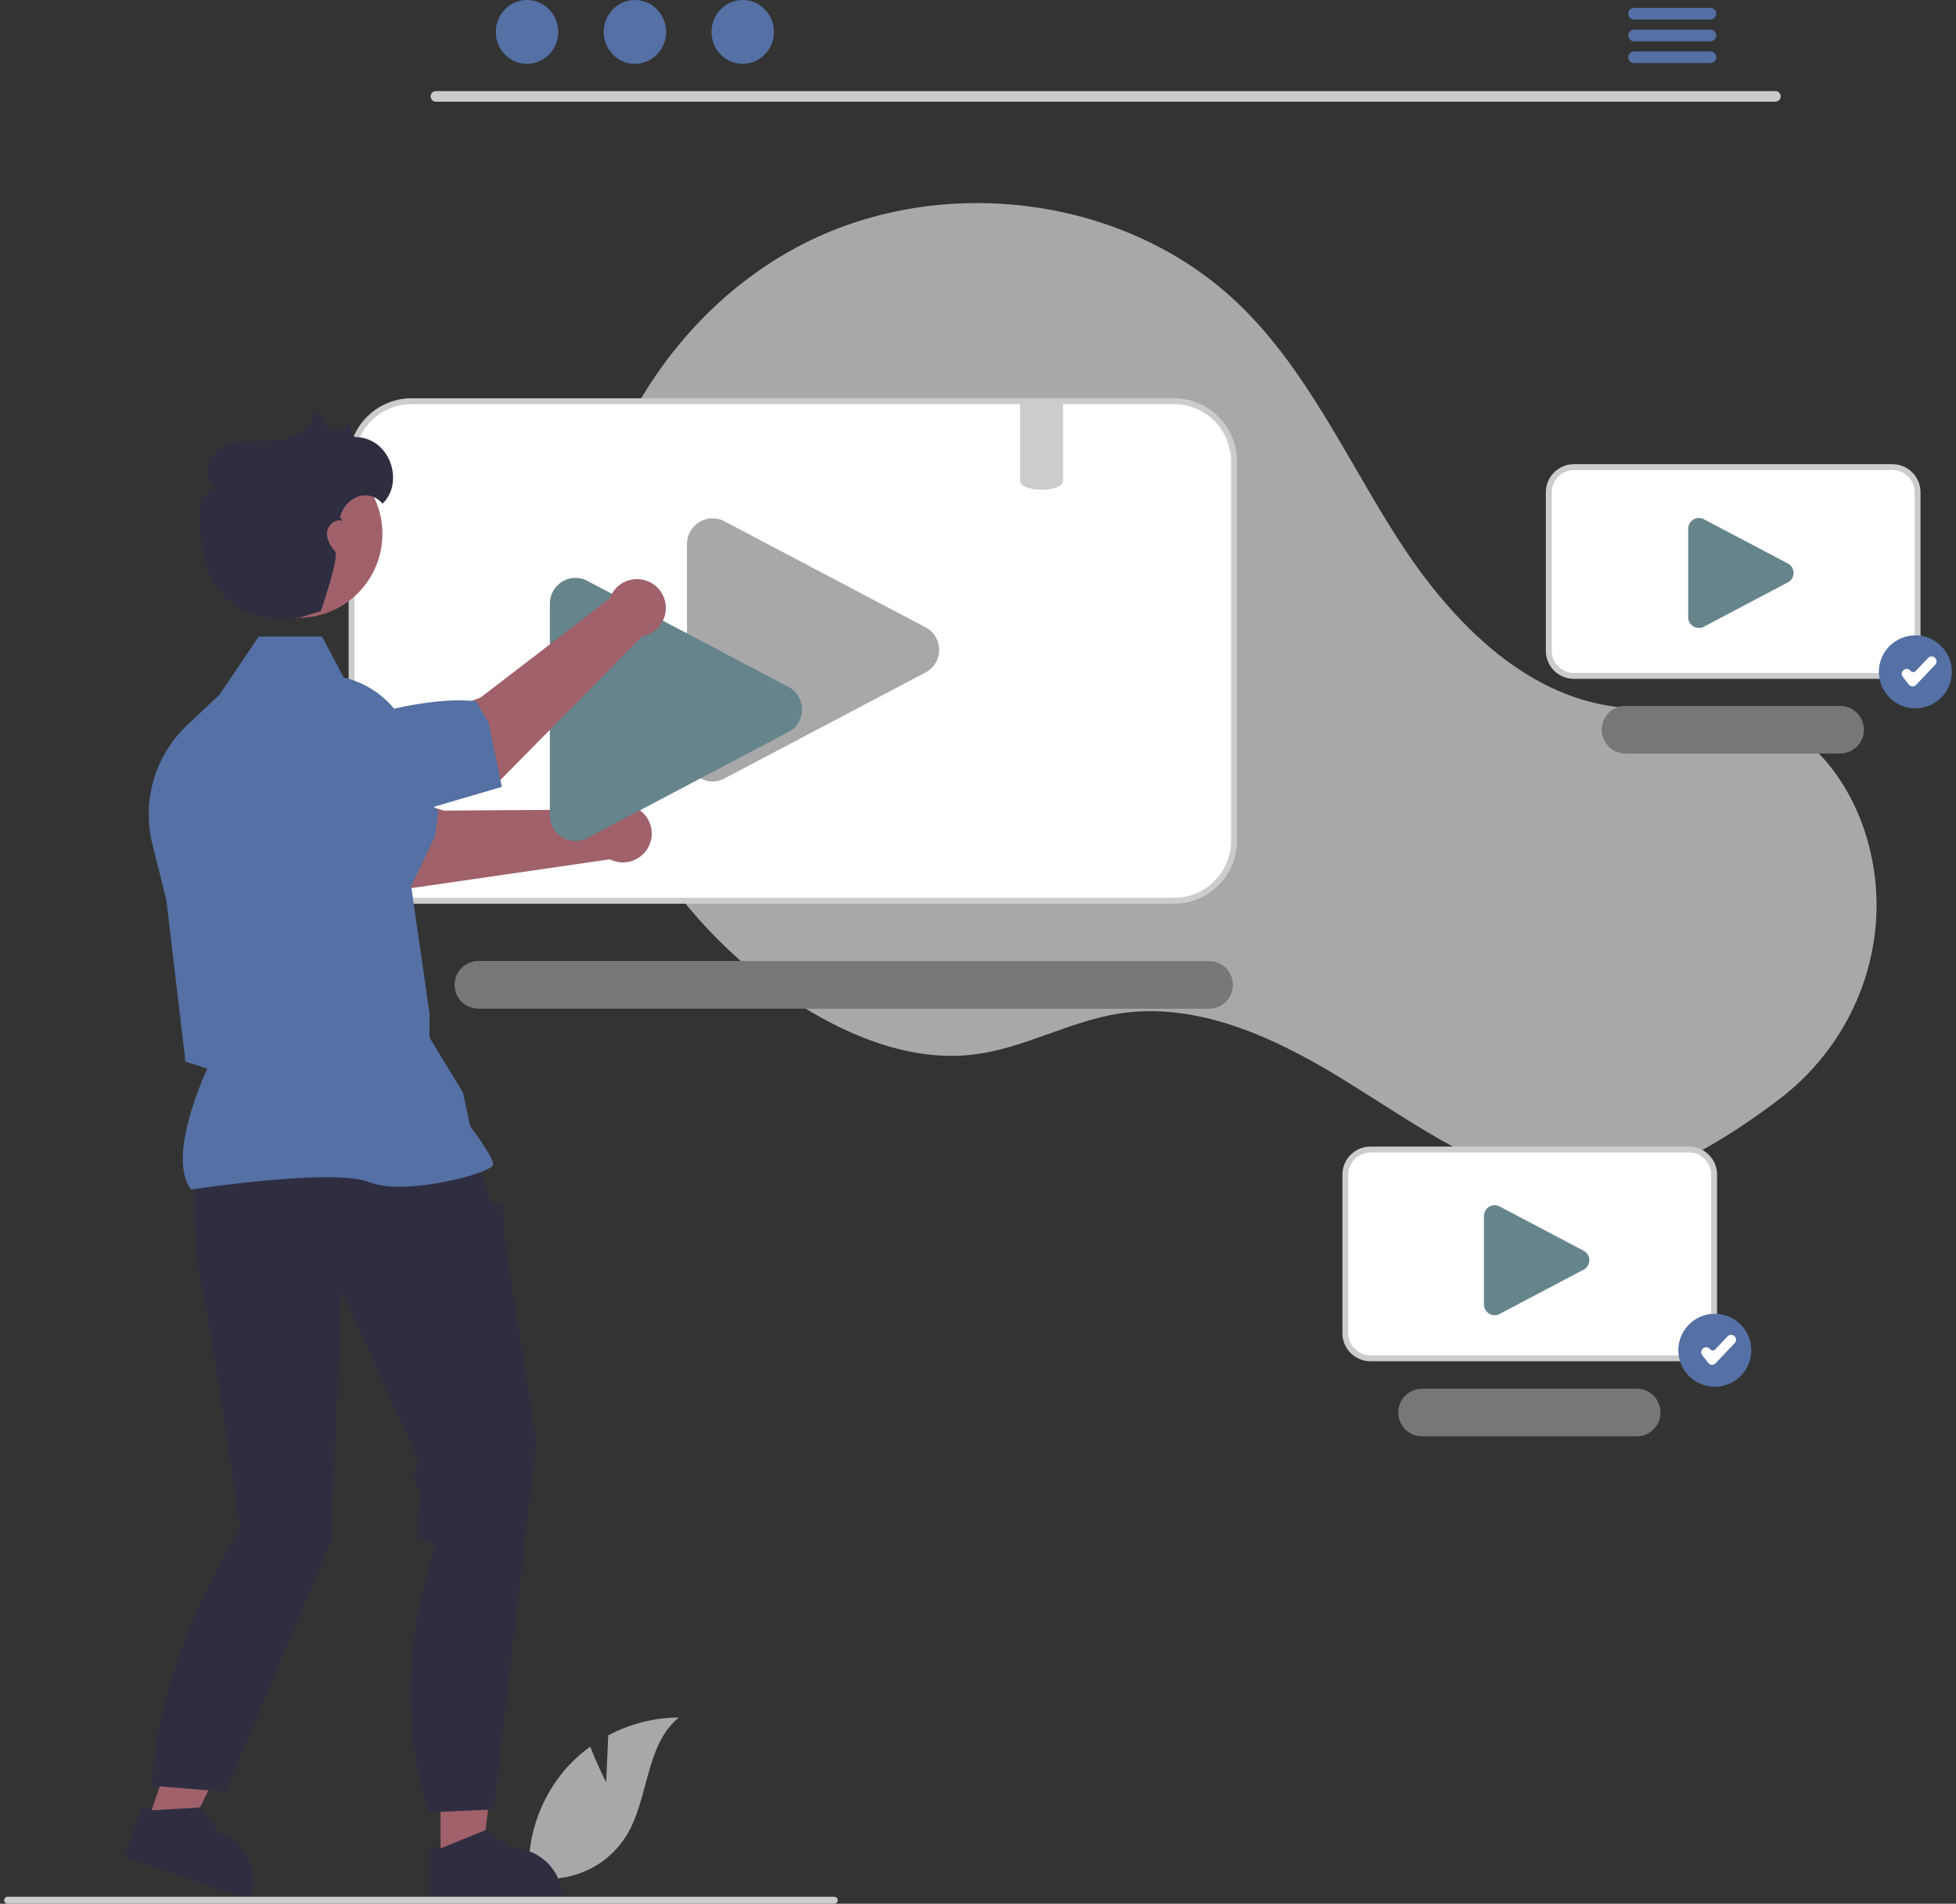 <svg width="260" height="253" viewBox="0 0 260 253" fill="none" xmlns="http://www.w3.org/2000/svg">
<rect x="0" y="0" width="260" height="253" fill="#333333" stroke="none"/>
<g clip-path="url(#clip0_5359_4347)">
<path d="M80.573 236.855L80.851 230.623C83.74 229.078 86.963 228.262 90.24 228.246C85.73 231.933 86.294 239.039 83.237 243.997C82.271 245.536 80.972 246.838 79.435 247.807C77.898 248.775 76.163 249.385 74.358 249.592L70.584 251.903C70.067 249.016 70.181 246.052 70.919 243.213C71.657 240.375 73.002 237.731 74.861 235.462C75.916 234.2 77.126 233.075 78.462 232.116C79.366 234.499 80.573 236.855 80.573 236.855Z" fill="#A8A8A8"/>
<path d="M236.554 146.041C246.728 138.292 251.587 125.271 248.545 112.849C248.469 112.541 248.39 112.233 248.306 111.925C246.289 104.552 241.299 97.544 234.027 95.189C227.921 93.21 221.256 94.731 214.886 93.945C202.382 92.401 192.687 82.283 185.865 71.689C179.044 61.096 173.801 49.238 164.737 40.486C149.796 26.06 125.424 22.954 106.899 32.344C88.375 41.735 76.575 62.568 77.078 83.33C77.581 104.093 89.907 123.943 107.807 134.475C114.383 138.344 121.988 141.085 129.557 140.126C136.125 139.293 142.092 135.765 148.629 134.717C158.906 133.07 169.118 137.716 178.007 143.131C186.896 148.546 195.482 154.964 205.583 157.474C215.391 159.912 227.542 152.906 236.554 146.041Z" fill="#A8A8A8"/>
<path d="M156.056 53.316H54.703C52.59 53.319 50.563 54.16 49.068 55.654C47.574 57.149 46.733 59.175 46.73 61.289V111.733C46.733 113.846 47.574 115.873 49.068 117.367C50.563 118.862 52.59 119.703 54.703 119.705H156.056C158.17 119.704 160.197 118.863 161.692 117.368C163.187 115.873 164.027 113.847 164.029 111.733V61.289C164.027 59.175 163.187 57.148 161.692 55.654C160.197 54.159 158.17 53.318 156.056 53.316Z" fill="white"/>
<path d="M156.056 120.1H54.705C52.487 120.098 50.361 119.216 48.793 117.648C47.224 116.079 46.342 113.953 46.34 111.736V61.291C46.342 59.073 47.224 56.947 48.793 55.379C50.361 53.81 52.487 52.928 54.705 52.926H156.056C158.274 52.928 160.4 53.81 161.969 55.379C163.537 56.947 164.419 59.073 164.421 61.291V111.736C164.419 113.953 163.537 116.079 161.969 117.648C160.4 119.216 158.274 120.098 156.056 120.1ZM54.705 53.71C52.695 53.712 50.768 54.511 49.347 55.933C47.925 57.354 47.126 59.281 47.124 61.291V111.736C47.126 113.745 47.925 115.672 49.347 117.094C50.768 118.515 52.695 119.314 54.705 119.316H156.056C158.066 119.314 159.993 118.515 161.414 117.094C162.836 115.672 163.635 113.745 163.637 111.736V61.291C163.635 59.281 162.836 57.354 161.414 55.933C159.993 54.511 158.066 53.712 156.056 53.71H54.705Z" fill="#CCCCCC"/>
<path d="M160.714 134.046H63.587C62.748 134.046 61.943 133.712 61.349 133.119C60.755 132.525 60.422 131.72 60.422 130.88C60.422 130.041 60.755 129.236 61.349 128.642C61.943 128.048 62.748 127.715 63.587 127.715H160.714C161.554 127.715 162.359 128.048 162.953 128.642C163.546 129.236 163.88 130.041 163.88 130.88C163.88 131.72 163.546 132.525 162.953 133.119C162.359 133.712 161.554 134.046 160.714 134.046Z" fill="#777777"/>
<path d="M94.727 103.858C94.152 103.857 93.586 103.709 93.083 103.43C92.545 103.14 92.096 102.708 91.785 102.182C91.474 101.656 91.312 101.055 91.317 100.443V72.291C91.317 71.68 91.481 71.081 91.791 70.556C92.102 70.03 92.548 69.598 93.083 69.304C93.618 69.01 94.222 68.865 94.832 68.885C95.443 68.904 96.036 69.087 96.552 69.414L123.257 83.49C123.741 83.798 124.14 84.223 124.417 84.726C124.693 85.229 124.838 85.793 124.838 86.367C124.838 86.941 124.693 87.505 124.417 88.008C124.14 88.511 123.741 88.936 123.257 89.244L96.552 103.32C96.007 103.67 95.374 103.856 94.727 103.858Z" fill="#A8A8A8"/>
<path d="M251.557 89.822H209.203C208.32 89.821 207.473 89.47 206.848 88.845C206.223 88.221 205.872 87.374 205.871 86.49V65.41C205.872 64.527 206.223 63.68 206.848 63.055C207.473 62.431 208.32 62.079 209.203 62.078H251.557C252.44 62.079 253.287 62.431 253.912 63.055C254.536 63.68 254.888 64.527 254.889 65.41V86.49C254.888 87.374 254.536 88.221 253.912 88.845C253.287 89.47 252.44 89.821 251.557 89.822Z" fill="white"/>
<path d="M251.558 90.215H209.204C208.217 90.214 207.27 89.822 206.572 89.124C205.874 88.425 205.482 87.479 205.48 86.492V65.411C205.482 64.424 205.874 63.477 206.572 62.779C207.27 62.081 208.217 61.689 209.204 61.688H251.558C252.545 61.689 253.492 62.081 254.19 62.779C254.888 63.477 255.281 64.424 255.282 65.411V86.492C255.281 87.479 254.888 88.425 254.19 89.124C253.492 89.822 252.545 90.214 251.558 90.215ZM209.204 62.471C208.425 62.472 207.678 62.782 207.126 63.333C206.575 63.885 206.265 64.632 206.264 65.411V86.492C206.265 87.271 206.575 88.018 207.126 88.57C207.678 89.121 208.425 89.431 209.204 89.431H251.558C252.338 89.431 253.085 89.121 253.636 88.57C254.187 88.018 254.497 87.271 254.498 86.492V65.411C254.497 64.632 254.187 63.885 253.636 63.333C253.085 62.782 252.338 62.472 251.558 62.471H209.204Z" fill="#CCCCCC"/>
<path d="M244.6 100.14H216.068C215.229 100.139 214.425 99.805 213.832 99.211C213.239 98.618 212.906 97.813 212.906 96.974C212.906 96.135 213.239 95.331 213.832 94.737C214.425 94.143 215.229 93.809 216.068 93.809H244.6C245.439 93.809 246.244 94.142 246.838 94.736C247.432 95.329 247.765 96.135 247.765 96.974C247.765 97.814 247.432 98.619 246.838 99.212C246.244 99.806 245.439 100.14 244.6 100.14Z" fill="#777777"/>
<path d="M225.828 83.452C225.587 83.451 225.351 83.39 225.141 83.273C224.916 83.152 224.728 82.971 224.598 82.751C224.468 82.531 224.4 82.28 224.402 82.025V70.26C224.402 70.005 224.471 69.755 224.601 69.535C224.731 69.315 224.917 69.135 225.141 69.012C225.364 68.889 225.617 68.829 225.872 68.837C226.127 68.845 226.375 68.921 226.59 69.058L237.75 74.94C237.952 75.069 238.119 75.246 238.235 75.457C238.35 75.667 238.411 75.903 238.411 76.142C238.411 76.382 238.35 76.618 238.235 76.828C238.119 77.038 237.952 77.216 237.75 77.344L226.59 83.227C226.363 83.373 226.098 83.451 225.828 83.452Z" fill="#66848B"/>
<path d="M224.514 180.51H182.16C181.277 180.509 180.43 180.157 179.805 179.533C179.181 178.908 178.829 178.061 178.828 177.178V156.097C178.829 155.214 179.18 154.367 179.805 153.743C180.43 153.118 181.277 152.767 182.16 152.766H224.514C225.397 152.767 226.244 153.118 226.869 153.743C227.493 154.367 227.845 155.214 227.846 156.097V177.178C227.845 178.061 227.493 178.908 226.869 179.533C226.244 180.157 225.397 180.509 224.514 180.51Z" fill="white"/>
<path d="M224.515 180.903H182.161C181.174 180.902 180.228 180.509 179.529 179.811C178.831 179.113 178.439 178.166 178.438 177.179V156.099C178.439 155.112 178.831 154.165 179.529 153.467C180.228 152.769 181.174 152.376 182.161 152.375H224.515C225.502 152.376 226.449 152.769 227.147 153.467C227.845 154.165 228.238 155.112 228.239 156.099V177.179C228.238 178.166 227.845 179.113 227.147 179.811C226.449 180.509 225.502 180.902 224.515 180.903ZM182.161 153.159C181.382 153.16 180.635 153.47 180.083 154.021C179.532 154.572 179.222 155.319 179.221 156.099V177.179C179.222 177.959 179.532 178.706 180.083 179.257C180.635 179.808 181.382 180.118 182.161 180.119H224.515C225.295 180.118 226.042 179.808 226.593 179.257C227.144 178.706 227.454 177.959 227.455 177.179V156.099C227.454 155.319 227.144 154.572 226.593 154.021C226.042 153.47 225.295 153.16 224.515 153.159H182.161Z" fill="#CCCCCC"/>
<path d="M217.557 190.882H189.025C188.186 190.881 187.382 190.547 186.789 189.953C186.196 189.36 185.863 188.555 185.863 187.716C185.863 186.877 186.196 186.073 186.789 185.479C187.382 184.886 188.186 184.552 189.025 184.551H217.557C218.396 184.551 219.201 184.884 219.795 185.478C220.389 186.072 220.722 186.877 220.722 187.716C220.722 188.556 220.389 189.361 219.795 189.955C219.201 190.548 218.396 190.882 217.557 190.882Z" fill="#777777"/>
<path d="M198.679 174.784C198.439 174.783 198.203 174.722 197.992 174.605C197.767 174.484 197.58 174.303 197.45 174.083C197.32 173.863 197.252 173.612 197.254 173.357V161.592C197.254 161.337 197.322 161.087 197.452 160.867C197.582 160.647 197.769 160.467 197.992 160.344C198.216 160.221 198.468 160.161 198.723 160.169C198.978 160.177 199.226 160.253 199.442 160.39L210.602 166.272C210.804 166.401 210.971 166.578 211.086 166.789C211.202 166.999 211.262 167.235 211.262 167.474C211.262 167.714 211.202 167.95 211.086 168.16C210.971 168.37 210.804 168.548 210.602 168.677L199.442 174.559C199.214 174.705 198.95 174.783 198.679 174.784Z" fill="#66848B"/>
<path d="M80.694 107.578L59.016 107.724C59.016 107.724 46.67 103.744 41.071 104.575L38.93 112.985L54.309 118.08L81.074 114.197C81.675 114.5 82.345 114.64 83.017 114.602C83.689 114.565 84.339 114.35 84.902 113.981C85.465 113.612 85.92 113.102 86.223 112.501C86.526 111.9 86.665 111.229 86.626 110.557C86.588 109.886 86.373 109.236 86.003 108.673C85.633 108.111 85.122 107.656 84.521 107.354C83.919 107.052 83.249 106.913 82.577 106.953C81.905 106.992 81.256 107.208 80.694 107.578Z" fill="#A0616A"/>
<path d="M54.123 118.894L28.404 111.497L26.063 102.773C25.453 101.609 25.18 100.297 25.277 98.987C25.373 97.676 25.834 96.418 26.607 95.356C28.803 92.382 30.519 95.336 33.635 97.325C39.098 97.711 52.732 102.376 58.267 107.778L57.831 111.098L54.123 118.894Z" fill="#5470A4"/>
<path d="M76.501 111.772C75.925 111.771 75.36 111.623 74.857 111.344C74.319 111.054 73.87 110.622 73.558 110.096C73.247 109.57 73.085 108.969 73.09 108.357V80.205C73.09 79.594 73.254 78.995 73.565 78.47C73.876 77.944 74.322 77.512 74.857 77.218C75.392 76.924 75.996 76.779 76.606 76.799C77.216 76.818 77.81 77.001 78.325 77.328L105.031 91.404C105.515 91.712 105.914 92.137 106.19 92.64C106.466 93.143 106.611 93.707 106.611 94.281C106.611 94.855 106.466 95.419 106.19 95.922C105.914 96.425 105.515 96.85 105.031 97.158L78.325 111.234C77.781 111.584 77.148 111.771 76.501 111.772Z" fill="#66848B"/>
<path d="M58.559 247.37L64.031 247.37L66.634 226.266L58.559 226.266L58.559 247.37Z" fill="#A0616A"/>
<path d="M57.164 245.586L58.704 245.586L64.717 243.141L67.939 245.585H67.94C69.761 245.585 71.507 246.309 72.795 247.597C74.083 248.884 74.806 250.631 74.806 252.452V252.675L57.164 252.676L57.164 245.586Z" fill="#2F2E41"/>
<path d="M19.598 242.22L24.78 243.974L34.014 224.82L26.366 222.23L19.598 242.22Z" fill="#A0616A"/>
<path d="M18.848 240.082L20.307 240.576L26.786 240.188L29.054 243.538L29.054 243.538C30.779 244.122 32.202 245.367 33.008 247C33.815 248.633 33.94 250.519 33.356 252.244L33.284 252.455L16.574 246.798L18.848 240.082Z" fill="#2F2E41"/>
<path d="M25.938 156.47C25.938 156.47 25.299 164.137 26.897 171.484C28.494 178.831 31.931 203.22 31.931 203.22C24.969 214.664 20.934 225.924 20.172 237.322L29.971 238.106L44.003 204.814L45.424 171.484L55.646 194.165L55.121 195.917C54.996 196.331 55.012 196.775 55.164 197.18C55.317 197.585 55.598 197.928 55.965 198.158C55.965 198.158 55.008 204.387 55.646 204.387C56.285 204.387 57.883 205.345 57.883 205.345C53.9 217.742 53.365 229.615 57.018 240.85L65.641 240.458L71.299 191.609L67.146 165.095L66.827 159.984L65.389 160.043L64.657 157.908L63.313 154.234L25.938 156.47Z" fill="#2F2E41"/>
<path d="M25.388 158.078L25.331 157.999C22.29 153.742 26.863 143.512 27.553 142.029L24.648 141.087L22.108 119.591L20.25 112.165C19.55 109.357 19.61 106.414 20.423 103.638C21.236 100.861 22.773 98.351 24.877 96.365L29.172 92.316L34.391 84.594H42.807L45.693 90.044C48.49 90.691 50.973 92.299 52.707 94.587C54.441 96.876 55.318 99.701 55.184 102.569L54.53 116.865L57.09 134.664L57.092 137.885L61.537 145.173L62.505 149.692C62.906 150.22 65.551 153.747 65.551 154.711C65.551 154.856 65.444 154.996 65.215 155.151C63.412 156.372 53.45 158.86 49.04 157.095C44.343 155.217 25.673 158.035 25.485 158.063L25.388 158.078Z" fill="#5470A4"/>
<path d="M111.354 252.533C111.355 252.594 111.343 252.654 111.32 252.711C111.296 252.767 111.262 252.819 111.219 252.862C111.176 252.905 111.125 252.94 111.069 252.963C111.012 252.987 110.952 252.999 110.891 252.999H1.021C0.897 252.999 0.779 252.95 0.691 252.863C0.604 252.775 0.555 252.657 0.555 252.533C0.555 252.409 0.604 252.29 0.691 252.203C0.779 252.116 0.897 252.066 1.021 252.066H110.888C111.011 252.066 111.13 252.115 111.217 252.202C111.305 252.289 111.354 252.407 111.354 252.53V252.533Z" fill="#CCCCCC"/>
<path d="M39.685 82.101C45.841 82.101 50.831 77.111 50.831 70.955C50.831 64.799 45.841 59.809 39.685 59.809C33.529 59.809 28.539 64.799 28.539 70.955C28.539 77.111 33.529 82.101 39.685 82.101Z" fill="#A0616A"/>
<path d="M81.062 79.513L63.865 92.712C63.865 92.712 51.619 96.99 47.656 101.032L51.025 109.03L66.362 103.811L85.36 84.561C86.022 84.441 86.641 84.148 87.154 83.712C87.667 83.276 88.056 82.713 88.282 82.079C88.508 81.445 88.563 80.763 88.442 80.101C88.32 79.439 88.027 78.821 87.591 78.308C87.154 77.796 86.591 77.407 85.957 77.182C85.322 76.957 84.64 76.902 83.978 77.025C83.316 77.147 82.698 77.441 82.186 77.878C81.675 78.315 81.287 78.879 81.062 79.513Z" fill="#A0616A"/>
<path d="M66.708 104.572L42.819 111.567L34.605 108.652C33.416 108.092 32.407 107.211 31.693 106.108C30.979 105.005 30.587 103.724 30.563 102.41C30.519 98.714 33.67 100.033 37.355 99.738C41.943 96.749 55.63 92.241 63.303 93.207L64.96 96.118L66.708 104.572Z" fill="#5470A4"/>
<path d="M47.328 58.087C46.529 58.063 46.804 56.557 46.16 56.077C46.157 56.091 46.154 56.106 46.15 56.12C46.066 56.446 45.879 56.735 45.618 56.946C45.357 57.158 45.034 57.279 44.699 57.294C44.363 57.308 44.032 57.214 43.753 57.026C43.475 56.838 43.264 56.565 43.152 56.248C43.046 55.882 42.852 55.546 42.589 55.27C42.326 54.993 42 54.784 41.639 54.66C41.599 56.056 40.543 57.267 39.283 57.87C38.024 58.473 36.588 58.573 35.192 58.594C33.796 58.614 32.38 58.568 31.026 58.909C29.672 59.251 28.355 60.054 27.777 61.325C27.198 62.596 27.611 64.345 28.876 64.937C27.896 64.942 27.064 65.751 26.726 66.67C26.448 67.613 26.375 68.605 26.513 69.578C26.788 73.182 27.46 77.063 30.084 79.548C32.085 81.443 34.948 82.206 37.703 82.195C40.458 82.184 39.973 81.931 42.637 81.228C42.637 81.228 45.169 73.968 44.532 73.253C43.894 72.539 43.364 71.625 43.48 70.675C43.595 69.724 44.617 68.873 45.503 69.235C45.354 68.854 45.242 68.781 45.171 68.8C45.216 68.692 45.255 68.582 45.288 68.469C45.455 67.897 45.756 67.372 46.165 66.938C46.574 66.504 47.081 66.173 47.642 65.973C48.21 65.789 48.82 65.783 49.392 65.956C49.963 66.128 50.467 66.472 50.837 66.94C53.754 64.204 51.945 58.224 47.328 58.087Z" fill="#2F2E41"/>
<path d="M236.003 13.518H57.931C57.746 13.514 57.57 13.438 57.44 13.305C57.311 13.173 57.238 12.995 57.238 12.81C57.238 12.624 57.311 12.447 57.44 12.314C57.57 12.182 57.746 12.105 57.931 12.102H236.003C236.189 12.105 236.365 12.182 236.494 12.314C236.624 12.447 236.697 12.624 236.697 12.81C236.697 12.995 236.624 13.173 236.494 13.305C236.365 13.438 236.189 13.514 236.003 13.518Z" fill="#CACACA"/>
<path d="M70.052 8.485C72.344 8.485 74.202 6.586 74.202 4.243C74.202 1.899 72.344 0 70.052 0C67.76 0 65.902 1.899 65.902 4.243C65.902 6.586 67.76 8.485 70.052 8.485Z" fill="#5470A4"/>
<path d="M84.392 8.485C86.684 8.485 88.542 6.586 88.542 4.243C88.542 1.899 86.684 0 84.392 0C82.1 0 80.242 1.899 80.242 4.243C80.242 6.586 82.1 8.485 84.392 8.485Z" fill="#5470A4"/>
<path d="M98.728 8.485C101.02 8.485 102.878 6.586 102.878 4.243C102.878 1.899 101.02 0 98.728 0C96.436 0 94.578 1.899 94.578 4.243C94.578 6.586 96.436 8.485 98.728 8.485Z" fill="#5470A4"/>
<path d="M227.374 1.051H217.19C216.988 1.055 216.795 1.138 216.654 1.282C216.513 1.426 216.434 1.62 216.434 1.822C216.434 2.024 216.513 2.218 216.654 2.362C216.795 2.506 216.988 2.589 217.19 2.593H227.374C227.575 2.589 227.768 2.506 227.909 2.362C228.05 2.218 228.13 2.024 228.13 1.822C228.13 1.62 228.05 1.426 227.909 1.282C227.768 1.138 227.575 1.055 227.374 1.051Z" fill="#5470A4"/>
<path d="M227.374 3.945H217.19C216.988 3.949 216.795 4.032 216.654 4.176C216.513 4.321 216.434 4.515 216.434 4.716C216.434 4.918 216.513 5.112 216.654 5.256C216.795 5.401 216.988 5.484 217.19 5.488H227.374C227.575 5.484 227.768 5.401 227.909 5.256C228.05 5.112 228.13 4.918 228.13 4.716C228.13 4.515 228.05 4.321 227.909 4.176C227.768 4.032 227.575 3.949 227.374 3.945Z" fill="#5470A4"/>
<path d="M227.374 6.836H217.19C216.988 6.84 216.795 6.923 216.654 7.067C216.513 7.211 216.434 7.405 216.434 7.607C216.434 7.809 216.513 8.003 216.654 8.147C216.795 8.291 216.988 8.374 217.19 8.378H227.374C227.575 8.374 227.768 8.291 227.909 8.147C228.05 8.003 228.13 7.809 228.13 7.607C228.13 7.405 228.05 7.211 227.909 7.067C227.768 6.923 227.575 6.84 227.374 6.836Z" fill="#5470A4"/>
<path d="M141.305 53.316V63.962C141.305 64.492 140.38 64.935 139.133 65.056C139.123 65.055 139.112 65.057 139.102 65.06C138.894 65.076 138.675 65.087 138.451 65.087C137.764 65.1 137.08 64.989 136.433 64.758C136.374 64.735 136.315 64.707 136.256 64.684C136.201 64.652 136.143 64.625 136.088 64.594C135.778 64.409 135.598 64.194 135.598 63.962V53.316H141.305Z" fill="#CCCCCC"/>
<path d="M227.939 184.293C230.618 184.293 232.789 182.122 232.789 179.443C232.789 176.765 230.618 174.594 227.939 174.594C225.261 174.594 223.09 176.765 223.09 179.443C223.09 182.122 225.261 184.293 227.939 184.293Z" fill="#5470A4"/>
<path d="M227.578 181.377C227.568 181.377 227.557 181.376 227.547 181.376C227.456 181.371 227.366 181.347 227.285 181.305C227.204 181.263 227.133 181.204 227.077 181.132L226.267 180.09C226.215 180.024 226.178 179.949 226.156 179.868C226.133 179.788 226.127 179.704 226.138 179.621C226.148 179.539 226.175 179.459 226.216 179.386C226.257 179.314 226.312 179.25 226.378 179.199L226.407 179.176C226.473 179.125 226.548 179.087 226.628 179.065C226.709 179.043 226.793 179.037 226.875 179.048C226.958 179.058 227.038 179.084 227.11 179.126C227.183 179.167 227.246 179.222 227.298 179.288C227.339 179.34 227.39 179.383 227.449 179.414C227.509 179.445 227.574 179.462 227.64 179.466C227.707 179.469 227.773 179.458 227.835 179.433C227.897 179.408 227.953 179.37 227.998 179.322L229.644 177.585C229.76 177.463 229.919 177.392 230.088 177.387C230.256 177.382 230.419 177.445 230.541 177.56L230.568 177.586C230.629 177.643 230.677 177.712 230.711 177.788C230.745 177.864 230.764 177.946 230.766 178.029C230.768 178.113 230.754 178.196 230.724 178.274C230.694 178.351 230.65 178.423 230.592 178.483L228.039 181.178C227.979 181.241 227.908 181.291 227.829 181.325C227.75 181.359 227.664 181.377 227.578 181.377Z" fill="white"/>
<path d="M254.596 94.137C257.274 94.137 259.445 91.966 259.445 89.287C259.445 86.609 257.274 84.438 254.596 84.438C251.917 84.438 249.746 86.609 249.746 89.287C249.746 91.966 251.917 94.137 254.596 94.137Z" fill="#5470A4"/>
<path d="M254.231 91.224C254.22 91.224 254.21 91.224 254.199 91.224C254.108 91.219 254.019 91.195 253.938 91.153C253.857 91.111 253.785 91.051 253.729 90.979L252.919 89.937C252.868 89.871 252.83 89.796 252.808 89.716C252.786 89.636 252.78 89.552 252.79 89.469C252.8 89.386 252.827 89.306 252.868 89.234C252.909 89.162 252.964 89.098 253.03 89.047L253.059 89.024C253.125 88.973 253.2 88.935 253.281 88.913C253.361 88.891 253.445 88.885 253.528 88.895C253.61 88.906 253.69 88.932 253.763 88.973C253.835 89.014 253.899 89.07 253.95 89.135C253.991 89.188 254.043 89.231 254.102 89.262C254.161 89.292 254.226 89.31 254.293 89.313C254.359 89.317 254.426 89.305 254.487 89.281C254.549 89.256 254.605 89.218 254.651 89.169L256.296 87.432C256.412 87.31 256.572 87.239 256.74 87.235C256.908 87.23 257.071 87.292 257.193 87.408L257.22 87.434C257.281 87.491 257.33 87.56 257.364 87.636C257.398 87.712 257.416 87.794 257.418 87.877C257.421 87.96 257.406 88.043 257.377 88.121C257.347 88.199 257.302 88.27 257.245 88.331L254.691 91.026C254.632 91.089 254.56 91.139 254.481 91.173C254.402 91.207 254.317 91.224 254.231 91.224Z" fill="white"/>
</g>
<defs>
<clipPath id="clip0_5359_4347">
<rect width="258.889" height="253" fill="white" transform="translate(0.555)"/>
</clipPath>
</defs>
</svg>
